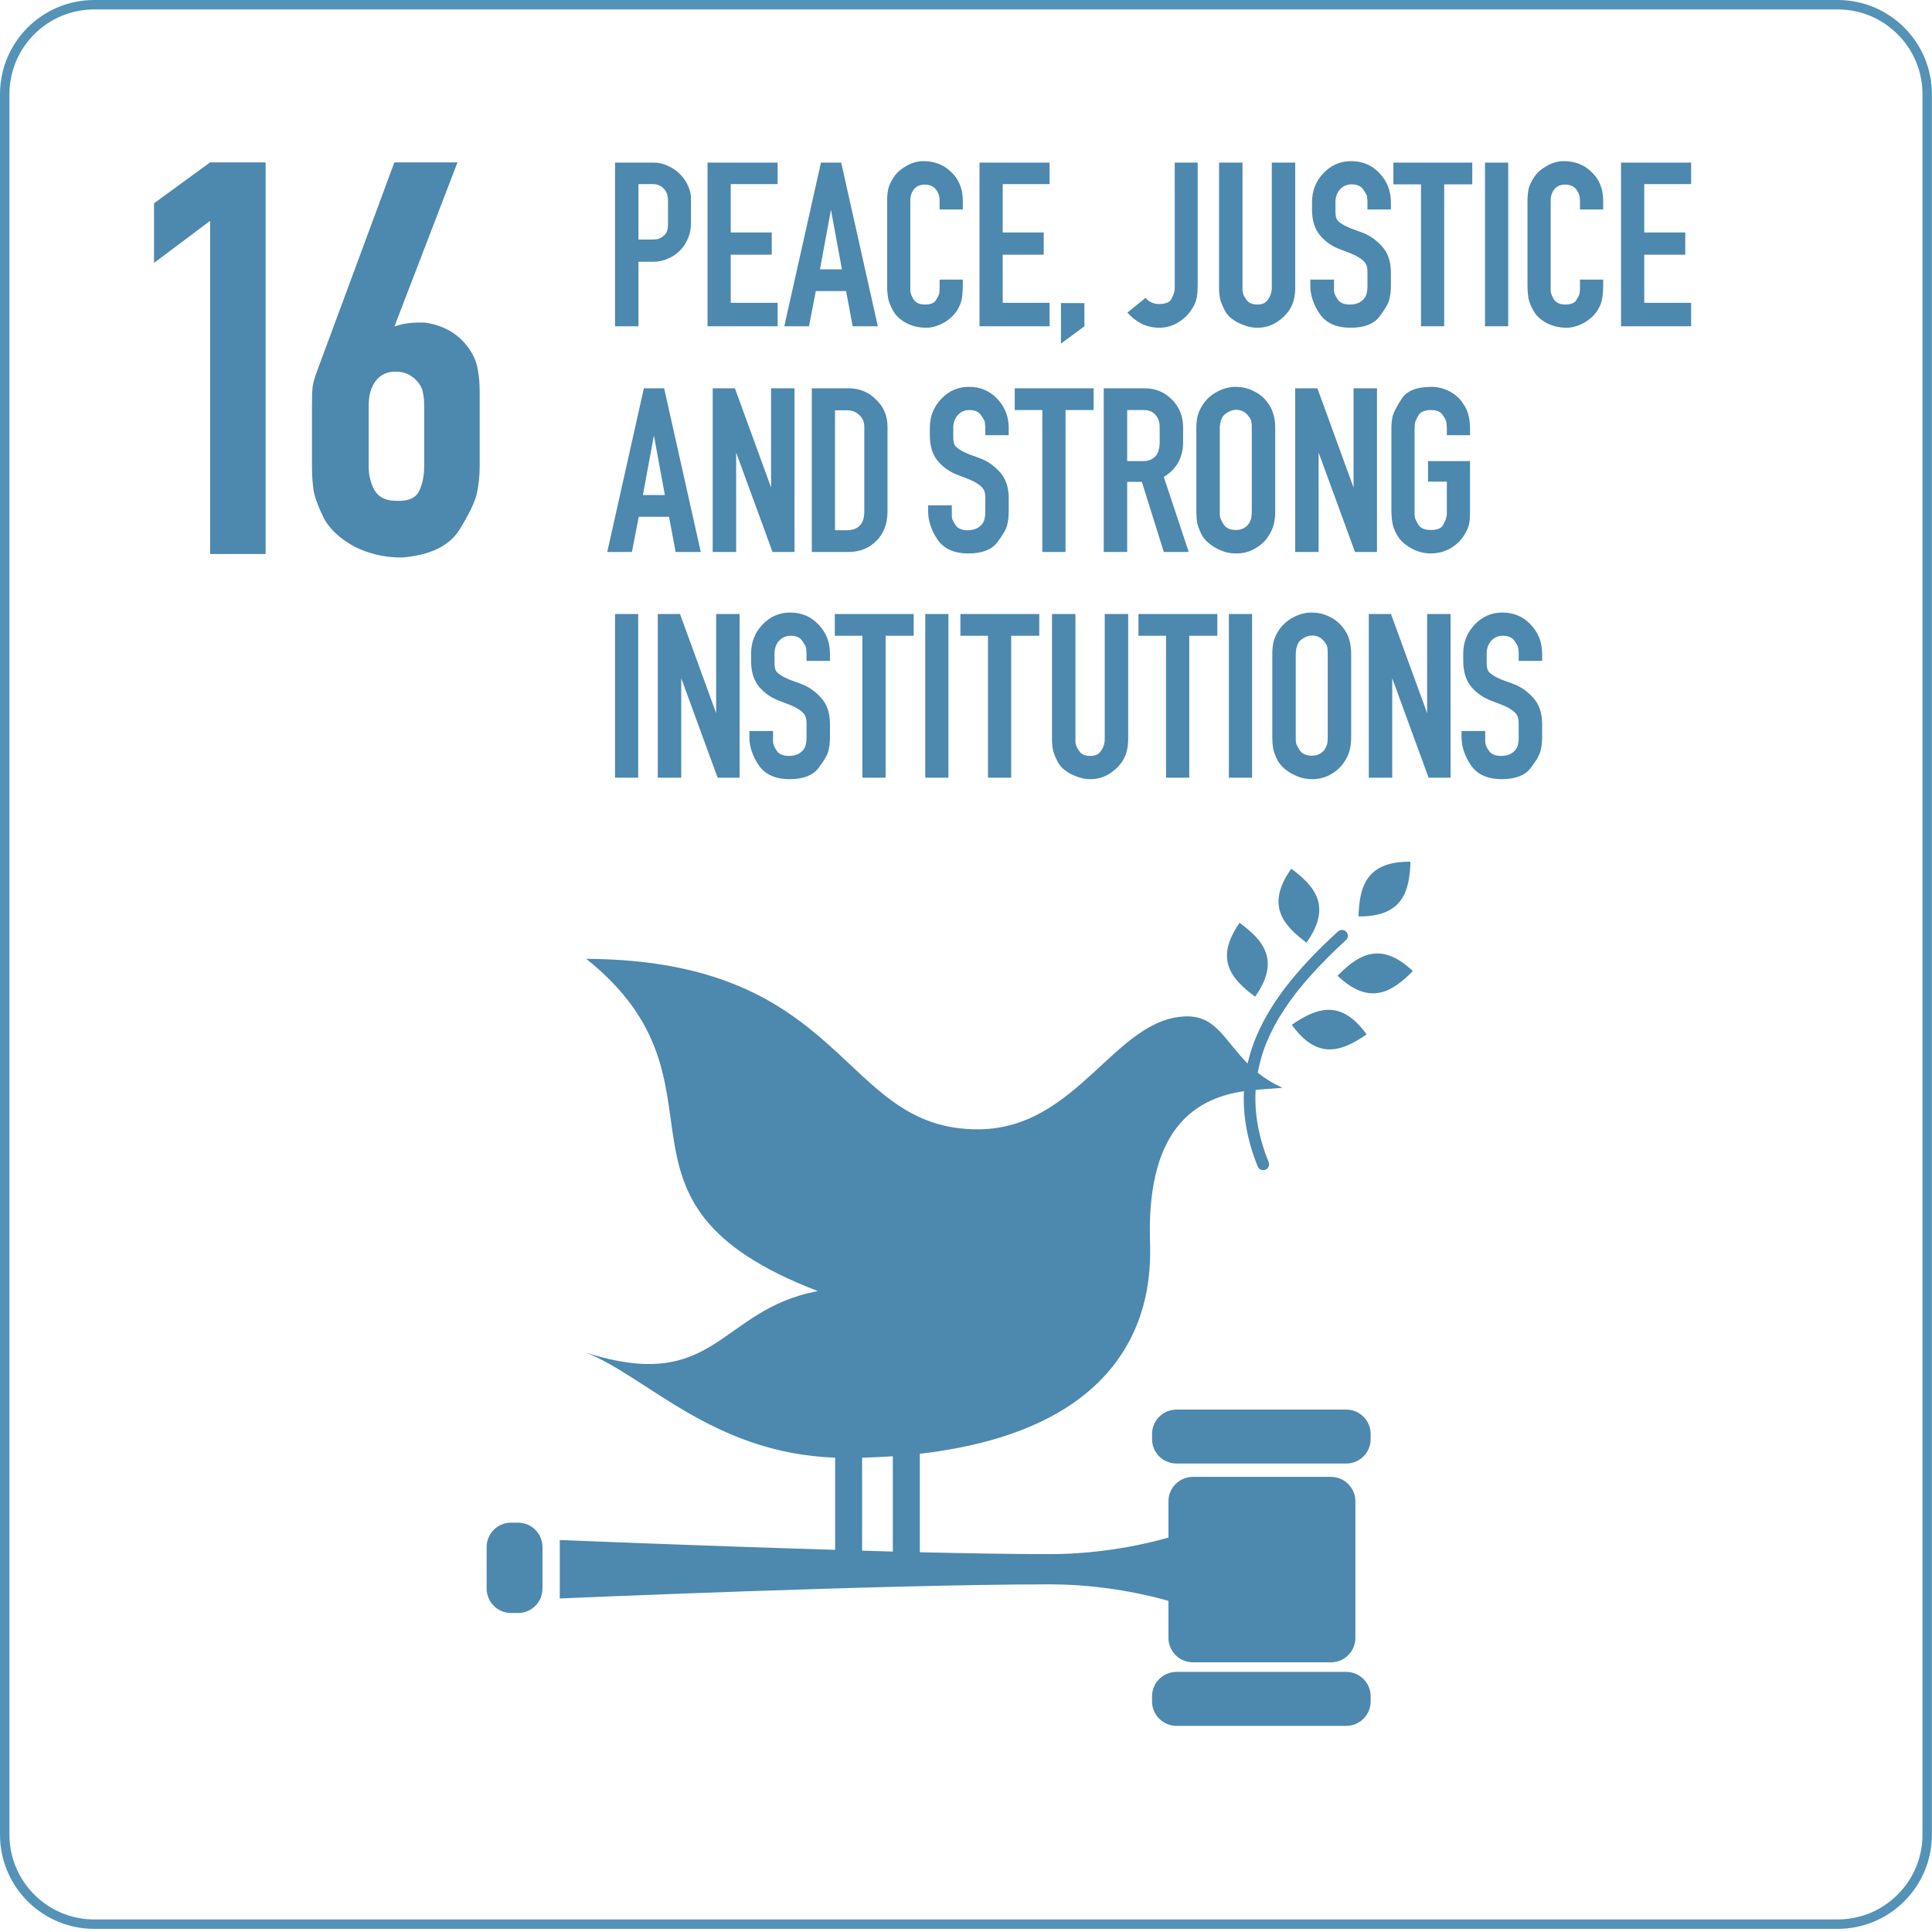 <svg width="205" height="205" viewBox="0 0 205 205" fill="none" xmlns="http://www.w3.org/2000/svg">
<g opacity="0.7" clip-path="url(#clip0_558_2145)">
<path d="M65.258 34.62V17.254H69.326H69.377C69.895 17.254 70.388 17.366 70.854 17.591C71.32 17.798 71.735 18.074 72.098 18.42C72.46 18.766 72.746 19.163 72.953 19.612C73.177 20.044 73.298 20.494 73.316 20.96V23.474V23.734C73.316 24.304 73.203 24.84 72.979 25.341C72.771 25.825 72.487 26.248 72.124 26.611C71.761 26.974 71.329 27.259 70.828 27.466C70.345 27.674 69.826 27.777 69.274 27.777H69.04H67.745V34.62H65.258ZM70.517 24.926C70.673 24.77 70.768 24.606 70.802 24.433C70.854 24.261 70.88 24.045 70.88 23.785V21.219C70.88 20.735 70.733 20.338 70.44 20.027C70.146 19.699 69.749 19.535 69.248 19.535H67.745V25.419H69.04C69.386 25.419 69.662 25.393 69.87 25.341C70.094 25.272 70.31 25.133 70.517 24.926Z" fill="#02558B"/>
<path d="M82.511 32.132V34.62H75.075V17.254H82.511V19.535H77.537V24.667H81.889V27.026H77.537V32.132H82.511Z" fill="#02558B"/>
<path d="M83.221 34.62L87.108 17.254H89.258L93.145 34.62H90.476L89.776 30.888H86.564L85.838 34.62H83.221ZM87.004 28.581H89.336L88.17 22.256L87.004 28.581Z" fill="#02558B"/>
<path d="M102.163 30.24C102.163 30.793 102.128 31.268 102.059 31.665C102.007 32.063 101.835 32.495 101.541 32.961C101.385 33.203 101.187 33.437 100.945 33.661C100.72 33.868 100.461 34.059 100.168 34.231C99.891 34.387 99.589 34.517 99.261 34.62C98.933 34.724 98.613 34.776 98.302 34.776C97.525 34.776 96.817 34.612 96.178 34.283C95.556 33.955 95.098 33.54 94.804 33.039C94.511 32.538 94.321 32.071 94.234 31.639C94.165 31.207 94.131 30.741 94.131 30.24V21.297C94.131 20.813 94.174 20.381 94.26 20.001C94.364 19.604 94.571 19.18 94.882 18.731C95.193 18.282 95.633 17.902 96.203 17.591C96.773 17.262 97.369 17.098 97.991 17.098C99.183 17.098 100.176 17.495 100.971 18.29C101.765 19.068 102.163 20.07 102.163 21.297V22.23H99.701V21.297C99.701 20.813 99.563 20.407 99.287 20.079C99.028 19.751 98.639 19.586 98.121 19.586C97.637 19.586 97.257 19.751 96.981 20.079C96.722 20.407 96.592 20.813 96.592 21.297V30.914C96.626 31.173 96.748 31.467 96.955 31.795C97.197 32.141 97.594 32.313 98.147 32.313C98.734 32.313 99.123 32.158 99.313 31.847C99.503 31.536 99.615 31.311 99.649 31.173C99.684 31.017 99.701 30.81 99.701 30.551V29.669H102.163L102.163 30.24Z" fill="#02558B"/>
<path d="M111.369 32.132V34.62H103.933V17.254H111.369V19.535H106.394V24.667H110.747V27.026H106.394V32.132H111.369Z" fill="#02558B"/>
<path d="M112.576 36.461V32.158H115.064V34.62L112.576 36.461Z" fill="#02558B"/>
<path d="M126.411 32.884C126.031 33.454 125.538 33.912 124.934 34.257C124.329 34.603 123.69 34.776 123.016 34.776C122.36 34.776 121.738 34.638 121.151 34.361C120.581 34.067 120.071 33.67 119.622 33.169L121.54 31.613C121.954 32.045 122.429 32.261 122.965 32.261C123.69 32.261 124.139 32.071 124.312 31.691C124.502 31.294 124.606 31.017 124.623 30.862C124.64 30.706 124.649 30.525 124.649 30.317V17.254H127.084V30.084C127.084 30.896 127.033 31.467 126.929 31.795C126.86 32.106 126.687 32.469 126.411 32.884H126.411Z" fill="#02558B"/>
<path d="M136.866 32.806C136.486 33.393 135.994 33.868 135.389 34.231C134.802 34.594 134.145 34.776 133.42 34.776C133.057 34.776 132.694 34.724 132.332 34.62C131.986 34.517 131.658 34.387 131.347 34.231C131.036 34.059 130.76 33.868 130.518 33.661C130.276 33.437 130.095 33.203 129.974 32.961C129.715 32.477 129.542 32.054 129.456 31.691C129.387 31.328 129.352 30.939 129.352 30.525V17.254H131.839V30.525C131.839 30.646 131.839 30.758 131.839 30.862C131.857 30.948 131.874 31.035 131.891 31.121C131.908 31.259 132.038 31.501 132.28 31.847C132.504 32.158 132.893 32.313 133.446 32.313C133.947 32.313 134.318 32.132 134.56 31.769C134.819 31.389 134.948 30.974 134.948 30.525V17.254H137.436V30.525C137.436 30.939 137.393 31.337 137.306 31.717C137.22 32.097 137.073 32.46 136.866 32.806Z" fill="#02558B"/>
<path d="M141.547 30.292C141.547 30.464 141.547 30.611 141.547 30.732C141.547 30.853 141.556 30.957 141.573 31.043C141.607 31.216 141.737 31.467 141.962 31.795C142.203 32.141 142.635 32.313 143.257 32.313C143.602 32.313 143.922 32.244 144.216 32.106C144.509 31.95 144.725 31.752 144.863 31.51C144.967 31.32 145.028 31.138 145.045 30.965C145.079 30.793 145.097 30.637 145.097 30.499V30.266V29.047V28.814C145.097 28.434 145.027 28.14 144.889 27.933C144.751 27.708 144.44 27.458 143.956 27.181C143.628 27.008 143.041 26.766 142.195 26.455C141.348 26.144 140.64 25.652 140.07 24.978C139.5 24.304 139.215 23.388 139.215 22.23V21.453C139.215 20.26 139.612 19.241 140.407 18.394C141.219 17.53 142.203 17.098 143.361 17.098C144.57 17.098 145.572 17.521 146.366 18.368C147.178 19.215 147.584 20.243 147.584 21.453V22.23H145.097V21.453C145.097 21.332 145.088 21.219 145.071 21.116C145.071 21.012 145.062 20.917 145.045 20.831C145.027 20.744 144.984 20.64 144.915 20.52C144.846 20.399 144.751 20.252 144.63 20.079C144.388 19.733 143.982 19.561 143.412 19.561C142.911 19.561 142.497 19.742 142.169 20.105C141.858 20.468 141.702 20.917 141.702 21.453V22.23V22.464C141.702 22.809 141.754 23.086 141.858 23.293C141.979 23.483 142.255 23.699 142.687 23.941C142.825 24.01 143.032 24.105 143.309 24.226C143.602 24.33 143.956 24.459 144.371 24.615C145.2 24.892 145.943 25.384 146.599 26.092C147.256 26.801 147.584 27.734 147.584 28.892V30.292C147.584 30.896 147.523 31.406 147.402 31.821C147.299 32.236 146.945 32.84 146.34 33.635C145.736 34.396 144.725 34.776 143.309 34.776C141.806 34.776 140.718 34.292 140.044 33.324C139.37 32.339 139.034 31.328 139.034 30.292V29.669H141.547L141.547 30.292Z" fill="#02558B"/>
<path d="M150.778 34.62V19.561H147.85V17.254H156.219V19.561H153.239V34.62H150.778Z" fill="#02558B"/>
<path d="M157.569 34.62V17.254H160.031V34.62H157.569Z" fill="#02558B"/>
<path d="M170.11 30.24C170.11 30.793 170.075 31.268 170.006 31.665C169.954 32.063 169.782 32.495 169.488 32.961C169.333 33.203 169.134 33.437 168.892 33.661C168.668 33.868 168.409 34.059 168.115 34.231C167.838 34.387 167.536 34.517 167.208 34.62C166.88 34.724 166.56 34.776 166.249 34.776C165.472 34.776 164.764 34.612 164.125 34.283C163.503 33.955 163.045 33.54 162.752 33.039C162.458 32.538 162.268 32.071 162.182 31.639C162.112 31.207 162.078 30.741 162.078 30.24V21.297C162.078 20.813 162.121 20.381 162.207 20.001C162.311 19.604 162.518 19.18 162.829 18.731C163.14 18.282 163.581 17.902 164.151 17.591C164.721 17.262 165.317 17.098 165.938 17.098C167.13 17.098 168.123 17.495 168.918 18.29C169.712 19.068 170.11 20.07 170.11 21.297V22.23H167.648V21.297C167.648 20.813 167.51 20.407 167.234 20.079C166.975 19.751 166.586 19.586 166.068 19.586C165.584 19.586 165.204 19.751 164.928 20.079C164.669 20.407 164.539 20.813 164.539 21.297V30.914C164.574 31.173 164.695 31.467 164.902 31.795C165.144 32.141 165.541 32.313 166.094 32.313C166.681 32.313 167.07 32.158 167.26 31.847C167.45 31.536 167.562 31.311 167.597 31.173C167.631 31.017 167.648 30.81 167.648 30.551V29.669H170.11L170.11 30.24Z" fill="#02558B"/>
<path d="M179.441 32.132V34.62H172.005V17.254H179.441V19.535H174.466V24.667H178.819V27.026H174.466V32.132H179.441Z" fill="#02558B"/>
<path d="M64.434 58.569L68.32 41.203H70.471L74.357 58.569H71.689L70.989 54.837H67.776L67.051 58.569H64.434ZM68.217 52.53H70.549L69.383 46.205L68.217 52.53Z" fill="#02558B"/>
<path d="M81.971 58.569L78.111 48.02V58.569H75.623V41.203H77.981L81.816 51.726V41.203H84.303V58.569H81.971Z" fill="#02558B"/>
<path d="M90.077 41.203C91.2 41.203 92.159 41.6 92.953 42.395C93.765 43.173 94.171 44.123 94.171 45.246V54.267C94.171 55.545 93.782 56.582 93.005 57.377C92.228 58.172 91.226 58.569 89.999 58.569H86.139V41.203H90.077ZM91.709 54.267V45.246C91.709 44.762 91.528 44.356 91.165 44.028C90.82 43.7 90.397 43.535 89.896 43.535H88.6V56.262H89.818C91.079 56.262 91.709 55.597 91.709 54.267Z" fill="#02558B"/>
<path d="M100.995 54.24C100.995 54.413 100.995 54.56 100.995 54.681C100.995 54.802 101.004 54.906 101.021 54.992C101.055 55.165 101.185 55.416 101.41 55.744C101.651 56.09 102.083 56.262 102.705 56.262C103.05 56.262 103.37 56.193 103.664 56.055C103.957 55.9 104.173 55.701 104.311 55.459C104.415 55.269 104.476 55.087 104.493 54.914C104.527 54.742 104.545 54.586 104.545 54.448V54.215V52.996V52.763C104.545 52.383 104.475 52.089 104.337 51.882C104.199 51.657 103.888 51.407 103.405 51.13C103.076 50.957 102.489 50.715 101.643 50.404C100.796 50.093 100.088 49.601 99.518 48.927C98.948 48.253 98.663 47.337 98.663 46.179V45.402C98.663 44.209 99.06 43.19 99.855 42.343C100.667 41.479 101.651 41.047 102.809 41.047C104.018 41.047 105.02 41.47 105.814 42.317C106.626 43.164 107.032 44.192 107.032 45.402V46.179H104.545V45.402C104.545 45.281 104.536 45.168 104.519 45.065C104.519 44.961 104.51 44.866 104.493 44.78C104.475 44.693 104.432 44.59 104.363 44.468C104.294 44.347 104.199 44.201 104.078 44.028C103.836 43.682 103.43 43.509 102.86 43.509C102.359 43.509 101.945 43.691 101.617 44.054C101.306 44.417 101.15 44.866 101.15 45.402V46.179V46.413C101.15 46.758 101.202 47.035 101.306 47.242C101.427 47.432 101.703 47.648 102.135 47.89C102.273 47.959 102.48 48.054 102.757 48.175C103.05 48.279 103.405 48.408 103.819 48.564C104.648 48.84 105.391 49.333 106.047 50.041C106.704 50.75 107.032 51.683 107.032 52.841V54.24C107.032 54.845 106.971 55.355 106.851 55.77C106.747 56.184 106.393 56.789 105.788 57.584C105.184 58.345 104.173 58.725 102.757 58.725C101.254 58.725 100.166 58.241 99.492 57.273C98.819 56.288 98.482 55.277 98.482 54.24V53.618H100.995L100.995 54.24Z" fill="#02558B"/>
<path d="M110.599 58.569V43.509H107.671V41.203H116.04V43.509H113.06V58.569H110.599Z" fill="#02558B"/>
<path d="M117.116 58.569V41.203H121.469C122.609 41.203 123.567 41.6 124.345 42.395C125.139 43.19 125.536 44.166 125.536 45.324V46.931C125.536 48.538 124.854 49.765 123.49 50.612L126.132 58.569H123.49L121.158 51.13H119.603V58.569H117.116ZM122.634 48.383C122.79 48.193 122.894 47.977 122.945 47.735C123.015 47.493 123.049 47.225 123.049 46.931V45.324C123.049 44.788 122.902 44.356 122.609 44.028C122.315 43.682 121.9 43.509 121.365 43.509H119.603V48.927H121.339C121.857 48.927 122.289 48.745 122.635 48.383H122.634Z" fill="#02558B"/>
<path d="M127.694 42.836C128.091 42.283 128.592 41.851 129.196 41.539C129.818 41.211 130.457 41.047 131.114 41.047C131.753 41.047 132.349 41.177 132.902 41.436C133.472 41.695 133.947 42.049 134.327 42.499C134.707 42.948 134.966 43.414 135.104 43.898C135.242 44.365 135.311 44.875 135.311 45.428V54.267C135.311 54.785 135.259 55.243 135.156 55.64C135.069 56.038 134.862 56.478 134.534 56.962C134.223 57.446 133.765 57.861 133.161 58.206C132.573 58.552 131.917 58.725 131.191 58.725C130.777 58.725 130.38 58.673 130 58.569C129.62 58.448 129.266 58.293 128.937 58.103C128.609 57.913 128.315 57.697 128.056 57.455C127.815 57.213 127.625 56.962 127.486 56.703C127.227 56.167 127.072 55.735 127.02 55.407C126.968 55.079 126.942 54.699 126.942 54.267V45.428C126.942 44.909 126.994 44.451 127.098 44.054C127.219 43.639 127.417 43.233 127.694 42.836ZM132.513 44.209C132.185 43.725 131.736 43.484 131.166 43.484C130.872 43.484 130.578 43.57 130.285 43.743C130.008 43.898 129.81 44.08 129.689 44.287C129.585 44.495 129.516 44.702 129.481 44.909C129.447 45.117 129.43 45.289 129.43 45.428V54.267C129.43 54.353 129.43 54.448 129.43 54.552C129.43 54.638 129.438 54.733 129.456 54.837C129.473 55.01 129.611 55.295 129.87 55.692C130.129 56.055 130.561 56.236 131.166 56.236C131.477 56.236 131.753 56.167 131.995 56.029C132.254 55.873 132.435 55.701 132.539 55.511C132.66 55.303 132.738 55.113 132.772 54.94C132.807 54.768 132.824 54.543 132.824 54.267V45.428C132.824 45.082 132.807 44.84 132.772 44.702C132.755 44.564 132.668 44.399 132.513 44.209H132.513Z" fill="#02558B"/>
<path d="M143.776 58.569L139.916 48.02V58.569H137.428V41.203H139.786L143.621 51.726V41.203H146.108V58.569H143.776Z" fill="#02558B"/>
<path d="M155.385 56.755C154.988 57.377 154.478 57.861 153.856 58.206C153.235 58.552 152.552 58.725 151.81 58.725C151.153 58.725 150.514 58.569 149.892 58.258C149.288 57.947 148.813 57.567 148.467 57.118C148.139 56.651 147.914 56.185 147.794 55.718C147.69 55.252 147.638 54.724 147.638 54.137V45.453C147.638 45.022 147.681 44.59 147.768 44.157C147.889 43.725 148.208 43.112 148.726 42.317C149.262 41.47 150.315 41.047 151.887 41.047C152.578 41.047 153.226 41.211 153.83 41.539C154.435 41.868 154.893 42.274 155.204 42.758C155.532 43.224 155.739 43.674 155.826 44.106C155.929 44.52 155.981 44.97 155.981 45.453V46.179H153.52V45.453C153.52 45.315 153.511 45.194 153.494 45.091C153.494 44.97 153.485 44.866 153.468 44.78C153.45 44.624 153.321 44.373 153.079 44.028C152.837 43.682 152.431 43.509 151.861 43.509C151.188 43.509 150.738 43.691 150.514 44.054C150.307 44.417 150.186 44.685 150.151 44.857C150.117 45.03 150.099 45.229 150.099 45.453V54.137C150.099 54.31 150.099 54.456 150.099 54.578C150.099 54.699 150.108 54.802 150.125 54.889C150.143 55.027 150.272 55.295 150.514 55.692C150.739 56.055 151.179 56.236 151.835 56.236C152.509 56.236 152.941 56.055 153.131 55.692C153.235 55.502 153.312 55.346 153.364 55.225C153.416 55.087 153.45 54.966 153.468 54.863C153.502 54.759 153.52 54.655 153.52 54.552C153.52 54.431 153.52 54.292 153.52 54.137V51.104H151.525V48.927H155.981V54.137C155.981 54.5 155.972 54.811 155.955 55.07C155.938 55.312 155.903 55.528 155.851 55.718C155.8 55.908 155.73 56.09 155.644 56.262C155.575 56.418 155.489 56.582 155.385 56.755H155.385Z" fill="#02558B"/>
<path d="M65.258 82.518V65.152H67.719V82.518H65.258Z" fill="#02558B"/>
<path d="M76.145 82.518L72.285 71.969V82.518H69.797V65.152H72.155L75.99 75.675V65.152H78.477V82.518H76.145Z" fill="#02558B"/>
<path d="M82.028 78.19C82.028 78.362 82.028 78.509 82.028 78.63C82.028 78.751 82.037 78.855 82.054 78.941C82.089 79.114 82.218 79.365 82.443 79.693C82.685 80.038 83.117 80.211 83.738 80.211C84.084 80.211 84.403 80.142 84.697 80.004C84.991 79.848 85.207 79.65 85.345 79.408C85.448 79.218 85.509 79.036 85.526 78.864C85.561 78.691 85.578 78.535 85.578 78.397V78.164V76.945V76.712C85.578 76.332 85.509 76.038 85.371 75.831C85.233 75.606 84.922 75.356 84.438 75.079C84.11 74.906 83.522 74.664 82.676 74.353C81.83 74.042 81.121 73.55 80.552 72.876C79.981 72.202 79.697 71.286 79.697 70.128V69.351C79.697 68.158 80.094 67.139 80.888 66.292C81.7 65.428 82.685 64.996 83.842 64.996C85.051 64.996 86.053 65.419 86.848 66.266C87.659 67.113 88.065 68.141 88.065 69.351V70.128H85.578V69.351C85.578 69.23 85.569 69.117 85.552 69.014C85.552 68.91 85.543 68.815 85.526 68.729C85.509 68.642 85.466 68.539 85.397 68.418C85.328 68.297 85.233 68.15 85.112 67.977C84.87 67.631 84.464 67.459 83.894 67.459C83.393 67.459 82.978 67.64 82.65 68.003C82.339 68.366 82.184 68.815 82.184 69.351V70.128V70.362C82.184 70.707 82.236 70.984 82.339 71.191C82.46 71.381 82.737 71.597 83.168 71.839C83.306 71.908 83.514 72.003 83.79 72.124C84.084 72.228 84.438 72.358 84.853 72.513C85.682 72.79 86.424 73.282 87.081 73.99C87.737 74.699 88.065 75.632 88.065 76.79V78.19C88.065 78.794 88.005 79.304 87.884 79.719C87.78 80.134 87.426 80.738 86.822 81.533C86.217 82.294 85.207 82.674 83.79 82.674C82.287 82.674 81.199 82.19 80.525 81.222C79.852 80.237 79.515 79.226 79.515 78.19V77.567H82.028L82.028 78.19Z" fill="#02558B"/>
<path d="M91.508 82.518V67.459H88.58V65.152H96.949V67.459H93.969V82.518H91.508Z" fill="#02558B"/>
<path d="M98.175 82.518V65.152H100.636V82.518H98.175Z" fill="#02558B"/>
<path d="M104.834 82.518V67.459H101.906V65.152H110.275V67.459H107.296V82.518H104.834Z" fill="#02558B"/>
<path d="M119.139 80.704C118.759 81.291 118.267 81.766 117.663 82.129C117.075 82.492 116.419 82.674 115.693 82.674C115.331 82.674 114.968 82.622 114.605 82.518C114.26 82.415 113.932 82.285 113.621 82.129C113.31 81.957 113.033 81.767 112.792 81.559C112.55 81.335 112.368 81.101 112.247 80.859C111.988 80.376 111.816 79.952 111.729 79.589C111.66 79.226 111.626 78.838 111.626 78.423V65.152H114.113V78.423C114.113 78.544 114.113 78.656 114.113 78.76C114.13 78.846 114.148 78.933 114.165 79.019C114.182 79.157 114.312 79.399 114.553 79.745C114.778 80.056 115.167 80.211 115.719 80.211C116.22 80.211 116.592 80.03 116.833 79.667C117.093 79.287 117.222 78.872 117.222 78.423V65.152H119.709V78.423C119.709 78.838 119.666 79.235 119.58 79.615C119.494 79.995 119.347 80.358 119.139 80.704H119.139Z" fill="#02558B"/>
<path d="M123.727 82.518V67.459H120.799V65.152H129.168V67.459H126.189V82.518H123.727Z" fill="#02558B"/>
<path d="M130.394 82.518V65.152H132.856V82.518H130.394Z" fill="#02558B"/>
<path d="M135.753 66.784C136.15 66.232 136.651 65.8 137.256 65.489C137.877 65.16 138.516 64.996 139.173 64.996C139.812 64.996 140.408 65.126 140.961 65.385C141.531 65.644 142.006 65.998 142.386 66.448C142.766 66.897 143.025 67.364 143.163 67.847C143.301 68.314 143.37 68.824 143.37 69.377V78.215C143.37 78.734 143.318 79.192 143.215 79.589C143.128 79.987 142.921 80.427 142.593 80.911C142.282 81.395 141.824 81.81 141.22 82.155C140.632 82.501 139.976 82.674 139.251 82.674C138.836 82.674 138.439 82.622 138.059 82.518C137.679 82.397 137.325 82.242 136.996 82.052C136.668 81.862 136.375 81.646 136.115 81.404C135.874 81.162 135.684 80.911 135.545 80.652C135.286 80.116 135.131 79.684 135.079 79.356C135.027 79.028 135.001 78.647 135.001 78.215V69.377C135.001 68.858 135.053 68.4 135.157 68.003C135.278 67.588 135.476 67.182 135.753 66.784ZM140.572 68.158C140.244 67.674 139.795 67.433 139.225 67.433C138.931 67.433 138.637 67.519 138.344 67.692C138.067 67.847 137.869 68.029 137.748 68.236C137.644 68.444 137.575 68.651 137.541 68.858C137.506 69.066 137.489 69.238 137.489 69.377V78.215C137.489 78.302 137.489 78.397 137.489 78.501C137.489 78.587 137.497 78.682 137.515 78.786C137.532 78.959 137.67 79.244 137.929 79.641C138.188 80.004 138.62 80.185 139.225 80.185C139.536 80.185 139.812 80.116 140.054 79.978C140.313 79.823 140.494 79.65 140.598 79.46C140.719 79.252 140.797 79.062 140.831 78.889C140.866 78.717 140.883 78.492 140.883 78.215V69.377C140.883 69.031 140.866 68.789 140.831 68.651C140.814 68.513 140.727 68.349 140.572 68.158H140.572Z" fill="#02558B"/>
<path d="M151.586 82.518L147.726 71.969V82.518H145.239V65.152H147.596L151.431 75.675V65.152H153.918V82.518H151.586Z" fill="#02558B"/>
<path d="M157.594 78.19C157.594 78.362 157.594 78.509 157.594 78.63C157.594 78.751 157.602 78.855 157.62 78.941C157.654 79.114 157.784 79.365 158.008 79.693C158.25 80.038 158.682 80.211 159.304 80.211C159.649 80.211 159.969 80.142 160.263 80.004C160.556 79.848 160.772 79.65 160.91 79.408C161.014 79.218 161.074 79.036 161.092 78.864C161.126 78.691 161.143 78.535 161.143 78.397V78.164V76.945V76.712C161.143 76.332 161.074 76.038 160.936 75.831C160.798 75.606 160.487 75.356 160.003 75.079C159.675 74.906 159.088 74.664 158.241 74.353C157.395 74.042 156.687 73.55 156.117 72.876C155.547 72.202 155.262 71.286 155.262 70.128V69.351C155.262 68.158 155.659 67.139 156.454 66.292C157.266 65.428 158.25 64.996 159.407 64.996C160.617 64.996 161.618 65.419 162.413 66.266C163.225 67.113 163.631 68.141 163.631 69.351V70.128H161.143V69.351C161.143 69.23 161.135 69.117 161.117 69.014C161.117 68.91 161.109 68.815 161.091 68.729C161.074 68.642 161.031 68.539 160.962 68.418C160.893 68.297 160.798 68.15 160.677 67.977C160.435 67.631 160.029 67.459 159.459 67.459C158.958 67.459 158.544 67.64 158.216 68.003C157.905 68.366 157.749 68.815 157.749 69.351V70.128V70.362C157.749 70.707 157.801 70.984 157.905 71.191C158.026 71.381 158.302 71.597 158.734 71.839C158.872 71.908 159.079 72.003 159.356 72.124C159.649 72.228 160.003 72.358 160.418 72.513C161.247 72.79 161.99 73.282 162.646 73.99C163.302 74.699 163.631 75.632 163.631 76.79V78.19C163.631 78.794 163.57 79.304 163.449 79.719C163.346 80.134 162.992 80.738 162.387 81.533C161.782 82.294 160.772 82.674 159.356 82.674C157.853 82.674 156.765 82.19 156.091 81.222C155.417 80.237 155.08 79.226 155.08 78.19V77.567H157.594V78.19Z" fill="#02558B"/>
<path d="M22.295 58.785V23.432L16.343 27.898V21.571L22.295 17.23H28.185V58.785H22.295Z" fill="#02558B"/>
<path d="M50.092 37.511C50.422 38.09 50.629 38.69 50.712 39.31C50.836 39.93 50.898 40.695 50.898 41.605V49.544C50.898 50.495 50.794 51.446 50.588 52.397C50.381 53.307 49.761 54.589 48.728 56.243C47.653 57.938 45.628 58.91 42.652 59.158C40.792 59.158 39.097 58.765 37.568 57.979C36.08 57.152 35.026 56.181 34.406 55.064C33.827 53.906 33.455 52.934 33.29 52.149C33.166 51.363 33.104 50.495 33.104 49.544V43.031C33.104 42.122 33.125 41.481 33.166 41.109C33.208 40.695 33.352 40.158 33.6 39.496L41.846 17.23H48.542L41.846 34.658C42.59 34.369 43.479 34.224 44.512 34.224H45.07C47.343 34.555 49.017 35.651 50.092 37.511ZM44.45 40.675C43.83 39.848 43.003 39.434 41.97 39.434C41.061 39.434 40.358 39.765 39.862 40.426C39.366 41.088 39.118 41.956 39.118 43.031V49.544C39.118 50.412 39.325 51.239 39.738 52.025C40.193 52.769 40.957 53.141 42.032 53.141H42.404C43.478 53.141 44.181 52.769 44.512 52.025C44.843 51.281 45.008 50.454 45.008 49.544V43.031C45.008 42.494 44.967 42.06 44.884 41.729C44.843 41.357 44.698 41.005 44.45 40.675H44.45Z" fill="#02558B"/>
<path fill-rule="evenodd" clip-rule="evenodd" d="M149.66 91.433C144.957 91.39 144.244 94.102 144.146 97.24C148.85 97.283 149.562 94.57 149.66 91.433ZM137.016 92.174C134.291 96.01 136.11 98.145 138.627 100.02C141.352 96.183 139.533 94.048 137.016 92.174ZM131.532 97.918C128.824 101.766 130.653 103.893 133.178 105.756C135.885 101.907 134.057 99.781 131.532 97.918ZM142.395 98.672C142.233 98.67 142.076 98.731 141.959 98.843C138.28 102.223 135.096 105.794 133.348 109.875C132.937 110.835 132.616 111.826 132.381 112.845C129.932 110.401 129.042 107.791 125.882 107.847C118.315 107.979 114.378 119.755 103.858 119.829C88.992 119.933 90.17 101.885 62.204 101.739C78.955 115.151 61.966 127.475 86.779 136.994C76.249 138.962 76.017 147.971 62.131 143.508C68.602 146.02 75.583 154.198 88.614 154.671V164.448C73.783 164.006 59.398 163.407 59.398 163.407V169.609C59.398 169.609 94.009 168.112 111.392 168.112C117.144 168.112 121.925 169.275 123.982 169.864V173.788C123.982 175.227 125.141 176.384 126.579 176.384H141.221C142.659 176.384 143.818 175.227 143.818 173.788V159.303C143.818 157.865 142.659 156.708 141.221 156.708H126.579C125.141 156.708 123.982 157.865 123.982 159.303V163.149C121.925 163.738 117.144 164.904 111.392 164.904C107.486 164.904 102.657 164.823 97.599 164.706V154.256C122.974 151.326 122.11 135.126 122.019 131.426C121.718 119.114 127.445 116.471 131.99 115.777C131.874 118.271 132.3 120.929 133.457 123.777C133.488 123.854 133.533 123.923 133.591 123.981C133.649 124.04 133.718 124.086 133.793 124.118C133.869 124.15 133.95 124.166 134.032 124.167C134.114 124.167 134.196 124.152 134.272 124.121C134.348 124.09 134.417 124.044 134.475 123.986C134.533 123.929 134.58 123.86 134.612 123.784C134.644 123.708 134.66 123.627 134.661 123.545C134.661 123.463 134.645 123.382 134.614 123.306C133.486 120.526 133.092 118.001 133.235 115.641C134.341 115.54 135.361 115.497 136.084 115.424C135.037 114.954 134.184 114.403 133.454 113.821C133.674 112.634 134.017 111.483 134.495 110.366C136.129 106.55 139.185 103.091 142.804 99.765C142.899 99.681 142.966 99.57 142.997 99.448C143.027 99.325 143.02 99.196 142.975 99.077C142.931 98.959 142.852 98.857 142.748 98.784C142.645 98.712 142.521 98.673 142.395 98.672ZM145.957 101.175C144.456 101.255 143.162 102.277 141.921 103.532C145.335 106.768 147.705 105.268 149.913 103.038C148.419 101.622 147.125 101.113 145.957 101.175ZM140.983 107.15C139.664 107.15 138.363 107.85 137.068 108.736C139.81 112.56 142.419 111.534 145.008 109.761C143.638 107.849 142.301 107.149 140.983 107.15ZM124.839 149.569C123.401 149.569 122.241 150.729 122.241 152.168V152.697C122.241 154.135 123.401 155.292 124.839 155.292H142.842C144.28 155.292 145.437 154.135 145.437 152.697V152.168C145.437 150.729 144.28 149.569 142.842 149.569H124.839ZM94.736 154.519V164.635C93.642 164.607 92.58 164.566 91.477 164.535V154.676C92.603 154.645 93.691 154.593 94.736 154.519ZM54.233 161.565C52.795 161.565 51.636 162.722 51.636 164.161V168.557C51.636 169.995 52.795 171.152 54.233 171.152H54.965C56.404 171.152 57.56 169.995 57.56 168.557V164.161C57.56 162.722 56.404 161.565 54.965 161.565H54.233ZM124.839 177.401C123.401 177.401 122.241 178.561 122.241 179.999V180.528C122.241 181.967 123.401 183.126 124.839 183.126H142.842C144.28 183.126 145.437 181.967 145.437 180.528V179.999C145.437 178.561 144.28 177.401 142.842 177.401H124.839Z" fill="#02558B"/>
<path d="M10 0.5H194.991C200.237 0.5 204.49 4.753 204.49 10V194.667C204.49 199.914 200.237 204.167 194.99 204.167H10C4.753 204.167 0.5 199.914 0.5 194.667V10C0.5 4.753 4.753 0.5 10 0.5Z" stroke="#0C6499"/>
</g>
<defs>
<clipPath id="clip0_558_2145">
<rect width="205" height="205" fill="white"/>
</clipPath>
</defs>
</svg>
